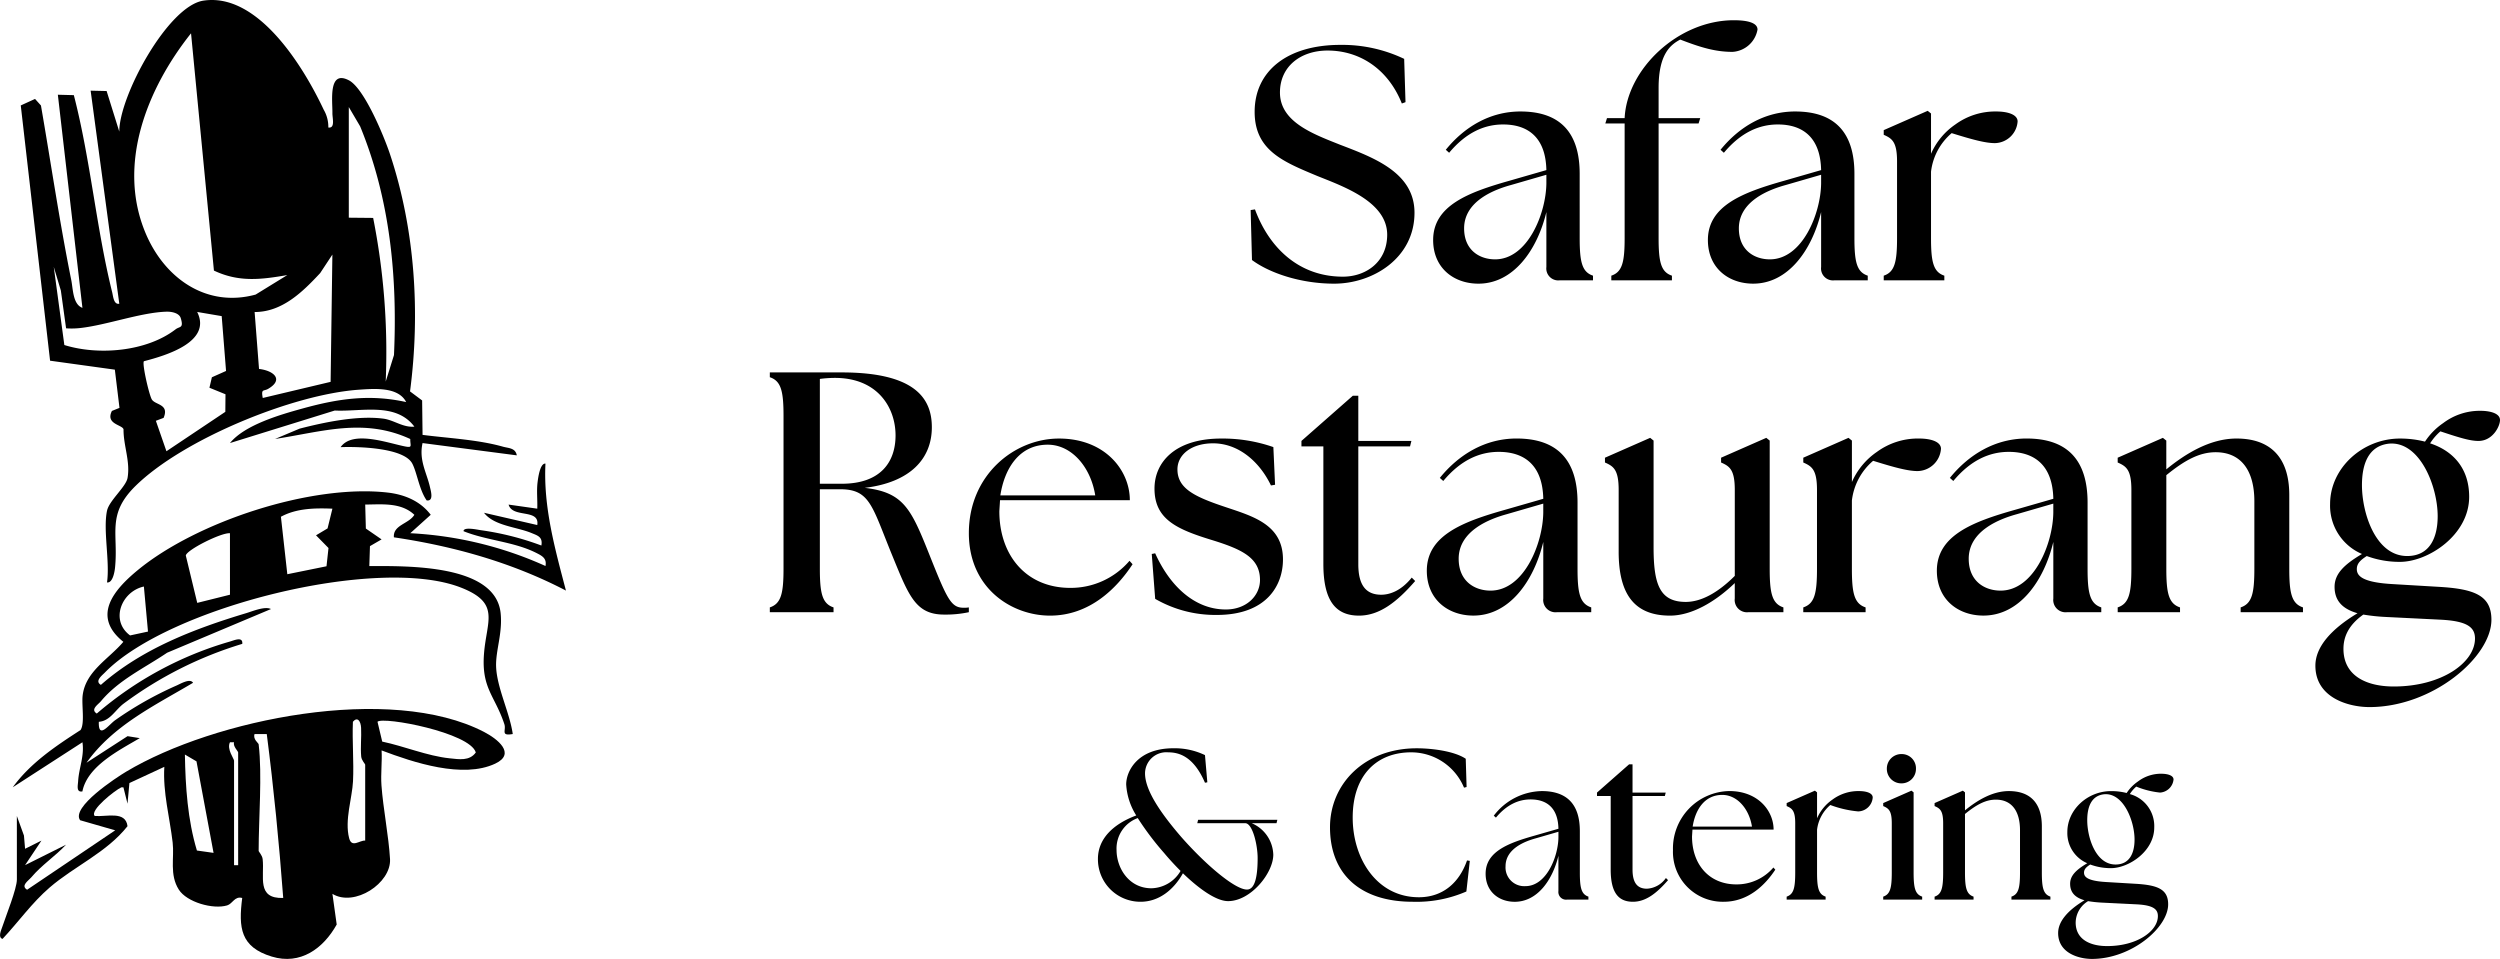<svg xmlns="http://www.w3.org/2000/svg" width="525.484" height="201.56" viewBox="0 0 525.484 201.56"><g id="Group_3" data-name="Group 3" transform="translate(-4090.572 -425.72)"><g id="Group_1" data-name="Group 1" transform="translate(-8.427 -82.28)"><path id="Path_1" data-name="Path 1" d="M23.2,107.345c.449-2.13,3.984-5.021,4.31-6.882.61-3.476-.873-6.792-.843-10.2-.168-.989-3.868-1.065-2.439-3.889l1.589-.639L24.841,77.7,11.227,75.817,5.066,22.163l3-1.37,1.243,1.382c2.114,12.213,3.928,24.551,6.372,36.7.385,1.918.326,5.1,2.345,5.834L12.861,19.912,16.221,20c3.5,13.5,4.72,27.99,8.067,41.469.212.854.308,2.588,1.488,2.378l-6.024-44.79,3.361.079,2.663,8.533C25.751,20.2,36,1.262,43.461.134,54.975-1.608,64.542,14.121,68.733,23.044a7.169,7.169,0,0,1,.981,3.759c1.491.207.842-1.973.858-3.007.041-2.582-.929-9.2,3.463-6.914,3.234,1.681,7.4,11.816,8.628,15.49,5.288,15.868,6.391,33.381,4.224,49.9l2.544,1.9.089,7.238c5.43.7,11.677,1,16.9,2.48,1.171.331,2.628.246,2.909,1.824L89.519,93.13c-.8,3.588.848,6.164,1.55,9.224.2.879.851,3.041-.681,2.834-1.567-2.205-2.03-5.846-3.026-7.743-1.777-3.383-11.545-3.595-15.068-3.456,2.52-3.593,9.792-.9,13.521-.154,1.676.332,1.093-.14,1.122-1.557-9.762-4.5-18.462-1.532-28.424-.011L63.667,90.1c5.283-1.363,12.233-2.812,17.626-2.1,2.215.294,4.153,1.913,6.505,1.674-3.915-5.185-11.1-3.1-16.737-3.382L49.037,93.128c3.137-3.847,10.629-5.992,15.494-7.328,7.379-2.025,13.951-2.974,21.545-1.286-1.647-3.228-6.642-2.83-9.931-2.6-13.869.959-36.963,10.407-46.958,20.227-6.125,6.018-3.565,9.968-4.312,17.222-.079.773-.474,3.233-1.679,3.059.628-4.409-.859-11,0-15.074M45.668,56.876,40.855,7c-9.243,11.617-15.7,27.659-9.473,42.2C35.4,58.572,44.166,64.72,54.433,61.918l6.66-4.1c-5.519.954-10.174,1.544-15.426-.944M74.017,22.5V45.756l5.119.049a145.161,145.161,0,0,1,2.638,34.4l1.74-5.576c.743-16.474-.825-32.758-7.108-48.062ZM55.929,83.654l14.264-3.39.373-26.754L68,57.4c-3.692,3.973-7.992,8.189-13.779,8.188l.925,11.962c3.064.35,5.281,2.221,1.914,4.185-.942.55-1.517-.089-1.128,1.923M14.592,69.009l-1.1-7.945L12,56.095l2.225,16.428c7.2,2.242,17.3,1.386,23.386-3.3.858-.661,1.749-.17,1.083-2.354-.329-1.08-1.923-1.387-3-1.355-5.383.157-12.645,2.837-18.162,3.439a16.582,16.582,0,0,1-2.937.06M47.3,66.446l-5.153-.875c3.125,6.254-6.434,9.121-11.185,10.354-.471.353,1.074,7.076,1.653,8.04.711,1.186,3.732.945,2.472,3.873l-1.623.61,2.221,6.4,12.379-8.283.034-3.69L44.723,81.5l.515-2.2,2.978-1.327Z" transform="translate(4098.298 508)"></path><path id="Path_2" data-name="Path 2" d="M3.543,195.5l1.491,4.111.236,2.78,3.441-1.718-3.446,5.16,8.614-4.3c-2.283,2.446-5.152,4.291-7.323,6.885-.575.686-2.276,1.718-.862,2.584l18.52-12.49-7.376-2.123c-1.959-2.734,7.613-8.97,9.686-10.209,18.492-11.054,55.552-18.545,75.223-8.347,2.777,1.439,6.809,4.559,2.341,6.664-6.8,3.2-17.124-.223-23.879-2.78.132,2.42-.2,4.929-.028,7.345.345,4.844,1.525,10.683,1.8,15.485.289,5.064-7.478,10.148-12.108,7.318l.9,6.446c-2.818,5.049-7.627,8.578-13.662,6.735-6.581-2.01-7-6.055-6.2-12.315-1.606-.438-1.993,1.209-3.166,1.562-2.97.892-8.48-.674-10.158-3.316-2.005-3.16-.917-6.646-1.295-9.9-.613-5.277-2.083-10.56-1.75-15.909L27.2,188.573l-.4,4.341-.861-3.444-.424,0c-1.32.6-6.769,4.875-5.6,6.025,2.466.221,6.485-1.146,6.886,2.147-4.415,5.567-11.1,8.351-16.385,12.906-3.708,3.2-6.557,7.239-9.886,10.788-1.034-.318-.267-1.863-.022-2.607.735-2.232,3.039-7.937,3.039-9.882Zm73.217,5.168V184.733c0-.2-.767-.907-.841-1.743-.175-2,.078-4.018-.02-6.02-.069-1.41-.756-2.415-1.722-1.279-.174,4.145.224,8.364.022,12.512-.171,3.515-1.8,8.162-.814,11.965.55,2.118,2.217.408,3.375.5m3.578-20.806c4.577.957,9.5,3.029,14.144,3.511,1.985.206,4.207.619,5.527-1.225-1.209-4.173-19.455-7.613-20.663-6.458Zm-25.974.563c.771,6.428,0,15.6,0,22.4,0,.187.75.908.843,1.741.413,3.688-1.348,8.351,4.322,8.163-.861-11.528-1.992-23.052-3.459-34.452l-2.566,0c-.386,1.1.828,1.884.86,2.151m-4.307,25.411V182.149c0-.278-1.128-1.283-.867-2.151h-.852c-.73,1.44.857,3.446.857,3.874v21.965Zm-5.17-2.587L41.3,184.017l-2.438-1.435c.116,6.772.577,13.71,2.526,20.175Z" transform="translate(4099 484.017)"></path><path id="Path_3" data-name="Path 3" d="M119.4,139.824c-11.32-5.9-23.566-9.333-36.173-11.2-.236-2.6,3.16-2.822,4.3-4.733-2.781-2.644-6.844-2.178-10.33-2.156l.134,5.043,3.306,2.281-2.443,1.415-.135,4.185c7.65.029,26.489-.5,27.6,9.873.446,4.18-1.056,7.871-.951,11.213.14,4.452,2.874,9.744,3.5,14.225-2.645.45-1.326-.754-1.764-2.075-1.987-5.991-4.829-7.517-4.284-14.744.53-7.037,3.579-10.7-4.912-13.993-17.539-6.795-61.4,4.181-74.764,17.876-.636.652-2.193,1.824-.845,2.6,8.65-7.6,19.653-11.793,30.57-15.083,1.363-.411,3.934-1.5,5.177-.853l-21.829,9.181c-4.764,3.229-10.168,5.7-13.918,10.2-.572.687-2.277,1.718-.861,2.584a74.633,74.633,0,0,1,27.947-15.124c.886-.239,2.792-1.159,2.632.478A81.216,81.216,0,0,0,26.429,163.57c-1.776,1.339-2.857,3.664-5.225,3.826-.134,3.863,2.172.5,3.5-.381a74.48,74.48,0,0,1,12.65-7.161c.9-.36,3.015-1.708,3.655-.652-8.091,4.8-16.765,8.917-22.393,16.8l8.627-5.583,2.568.413c-4.421,2.6-11.006,5.892-12.061,11.2-1.346.234-.948-1.235-.893-2.18.161-2.761,1.347-5.3.9-8.151L3.114,181.165c3.7-5.105,9.009-8.653,14.24-12.027.949-1.384.2-5.255.452-7.3.628-5.089,5.509-7.649,8.553-11.249-6.666-5.347-2.119-10.836,3.028-15.072,12.411-10.214,36.5-18.11,52.48-16.307,3.564.4,6.9,1.771,9.1,4.676l-4.3,3.873a78.672,78.672,0,0,1,28.421,6.894c.313-1.624-.725-2.143-1.965-2.768-4.661-2.351-10.456-2.6-15.263-4.552.009-.948,2.758-.344,3.658-.208a59.62,59.62,0,0,1,12.708,3.223c.32-1.8-.757-2.085-2.1-2.638-3.11-1.285-7.864-1.5-9.959-4.249l11.194,2.581c.547-3.51-5.235-1.388-6.025-4.3l6.027.859c.069-1.835-.165-3.7.062-5.541.1-.806.491-4.042,1.659-3.933-.466,9.141,2.016,17.967,4.307,26.7M70.3,122.6c-3.649-.14-7.514-.1-10.822,1.7l1.345,12.081,8.237-1.673.419-3.836L66.856,128.2l2.426-1.45Zm-21.534,5.165c-1.785-.184-9.179,3.533-9.277,4.695l2.4,9.942,6.881-1.716Zm-18.091,11.2c-4.677,1.014-7.18,7.118-2.9,10.28l3.763-.812Z" transform="translate(4098.568 492.319)"></path></g><path id="Path_4" data-name="Path 4" d="M20.02.7c8.05,0,16.87-5.32,16.87-14.91,0-8.4-8.47-11.55-15.61-14.28-5.6-2.24-12.67-4.76-12.67-10.99,0-5.53,4.41-8.82,10.01-8.82,6.79,0,12.74,3.92,15.61,11.13l.77-.28-.28-9.1a30.231,30.231,0,0,0-13.44-2.94c-10.99,0-17.99,5.39-17.99,14.07,0,8.12,6.02,10.5,13.23,13.51,5.6,2.24,14.63,5.46,14.63,12.32,0,5.74-4.48,8.82-9.31,8.82C12.53-.77,6.3-6.93,3.36-14.91l-.91.14.28,10.5C6.3-1.61,12.81.7,20.02.7ZM67.41,0h7V-.98c-2.31-.77-2.8-2.87-2.8-7.91V-22.4c0-8.54-3.99-13.09-12.46-13.09-6.37,0-11.76,3.22-15.68,8.05l.7.63c3.57-4.27,7.42-5.95,11.34-5.95,5.18,0,8.96,2.66,9.1,9.59l-7.77,2.24c-8.68,2.45-16.03,5.25-16.03,12.46C40.81-2.59,45.15.7,50.33.7c7.28,0,12.32-6.93,14.28-15.05V-2.8A2.513,2.513,0,0,0,67.41,0ZM47.32-10.92c0-5.81,6.51-8.19,9.8-9.1l7.49-2.17v1.82c-.07,6.3-3.92,15.96-10.78,15.96C50.61-4.41,47.32-6.3,47.32-10.92ZM78.26,0H91V-.98c-2.31-.77-2.8-2.87-2.8-7.91V-32.97h8.4l.35-1.12H88.2v-6.37c0-7.21,2.59-9.1,4.55-10.15,4.34,1.68,7.42,2.59,10.99,2.59a5.683,5.683,0,0,0,5.25-4.69c0-1.4-2.03-1.96-4.97-1.96-11.76,0-22.47,10.29-22.96,20.58H77.35L77-32.97h4.06V-8.89c0,5.04-.49,7.14-2.8,7.91Zm46.9,0h7V-.98c-2.31-.77-2.8-2.87-2.8-7.91V-22.4c0-8.54-3.99-13.09-12.46-13.09-6.37,0-11.76,3.22-15.68,8.05l.7.63c3.57-4.27,7.42-5.95,11.34-5.95,5.18,0,8.96,2.66,9.1,9.59l-7.77,2.24c-8.68,2.45-16.03,5.25-16.03,12.46,0,5.88,4.34,9.17,9.52,9.17,7.28,0,12.32-6.93,14.28-15.05V-2.8A2.513,2.513,0,0,0,125.16,0ZM105.07-10.92c0-5.81,6.51-8.19,9.8-9.1l7.49-2.17v1.82c-.07,6.3-3.92,15.96-10.78,15.96C108.36-4.41,105.07-6.3,105.07-10.92ZM135.52,0h12.74V-.98c-2.31-.77-2.8-2.87-2.8-7.91V-22.82a12.554,12.554,0,0,1,4.34-8.12c4.48,1.4,7.14,2.1,9.1,2.1a4.889,4.889,0,0,0,4.76-4.55c0-1.47-2.1-2.1-4.48-2.1a14.187,14.187,0,0,0-8.61,2.73,14.545,14.545,0,0,0-5.11,6.16v-8.47l-.7-.56-9.24,4.06v.98c1.75.77,2.8,1.47,2.8,5.6v16.1c0,5.04-.49,7.14-2.8,7.91Z" transform="translate(4351 484.644)"></path><path id="Path_5" data-name="Path 5" d="M40.032.5A23.262,23.262,0,0,0,45.216,0V-1.008a5.449,5.449,0,0,1-1.08.072c-2.664,0-3.456-1.728-7.272-11.3s-5.4-12.96-13.536-13.9C32.9-27.288,37.44-32.256,37.44-38.88c0-5.832-3.24-11.52-18.936-11.52H3.384v1.008c2.376.792,2.88,2.952,2.88,8.136V-9.144c0,5.184-.5,7.344-2.88,8.136V0H16.776V-1.008C14.4-1.8,13.9-3.96,13.9-9.144v-16.7h4.248c6.336,0,6.7,3.528,11.016,14.04C32.616-3.384,34.056.5,40.032.5ZM18.5-27H13.9V-49.032a24.237,24.237,0,0,1,3.168-.216c9,0,12.744,6.264,12.744,12.1C29.808-31.608,26.712-27,18.5-27ZM62.28.72c8.352,0,14.04-5.76,17.352-10.8l-.648-.72A16.225,16.225,0,0,1,66.528-5.112c-9.144,0-14.9-6.7-14.9-16.128l.144-2.3H79.056c0-6.264-5.184-12.96-14.9-12.96-9.36,0-18.936,7.632-18.936,19.872C45.216-4.968,54.288.72,62.28.72ZM51.84-24.552C52.7-30.168,55.8-35.28,61.92-35.208c4.968.072,8.928,4.752,9.864,10.656ZM97.344.576c10.44,0,13.9-6.192,13.9-11.664,0-7.344-6.336-9.072-12.1-11.016-6.48-2.16-10.08-3.888-10.08-7.92,0-3.1,2.952-5.472,7.488-5.472,5.256,0,9.72,3.744,12.168,8.856l.864-.144-.36-7.92A32.376,32.376,0,0,0,98.28-36.5c-9.792,0-14.04,5.04-14.04,10.512,0,6.48,4.68,8.568,12.24,10.872,6.264,1.944,9.936,3.744,9.936,8.352,0,3.312-2.88,6.264-7.344,6.192-6.408-.072-11.592-4.9-14.688-11.808l-.72.144.72,9.432A25.293,25.293,0,0,0,97.344.576Zm29.88.144c4.32,0,7.992-2.88,11.808-7.272l-.72-.72c-2.376,2.952-4.824,3.6-6.408,3.6-3.168,0-4.824-1.944-4.824-6.408V-34.848h10.872L138.24-36H127.08v-9.5h-1.152l-10.8,9.5v1.152h4.608v24.7C119.736-2.376,122.328.72,127.224.72ZM168.84,0h7.2V-1.008c-2.376-.792-2.88-2.952-2.88-8.136v-13.9c0-8.784-4.1-13.464-12.816-13.464-6.552,0-12.1,3.312-16.128,8.28l.72.648c3.672-4.392,7.632-6.12,11.664-6.12,5.328,0,9.216,2.736,9.36,9.864l-7.992,2.3c-8.928,2.52-16.488,5.4-16.488,12.816,0,6.048,4.464,9.432,9.792,9.432,7.488,0,12.672-7.128,14.688-15.48V-2.88A2.585,2.585,0,0,0,168.84,0ZM148.176-11.232c0-5.976,6.7-8.424,10.08-9.36l7.7-2.232v1.872c-.072,6.48-4.032,16.416-11.088,16.416C151.56-4.536,148.176-6.48,148.176-11.232ZM192.6.72c4.536,0,9.5-2.88,13.608-6.84v3.24A2.585,2.585,0,0,0,209.088,0h7.344V-1.008c-2.376-.792-2.88-2.952-2.88-8.136V-36.072l-.72-.576-9.5,4.176v1.008c1.8.792,2.88,1.512,2.88,5.76V-7.632c-3.528,3.528-7.056,5.472-10.3,5.472-5.544,0-6.768-3.816-6.768-11.52V-36.072l-.72-.576-9.5,4.176v1.008c1.8.792,2.88,1.512,2.88,5.76v12.96C181.8-3.96,184.968.72,192.6.72ZM220.608,0h13.1V-1.008c-2.376-.792-2.88-2.952-2.88-8.136V-23.472a12.913,12.913,0,0,1,4.464-8.352c4.608,1.44,7.344,2.16,9.36,2.16a5.029,5.029,0,0,0,4.9-4.68c0-1.512-2.16-2.16-4.608-2.16a14.593,14.593,0,0,0-8.856,2.808,14.96,14.96,0,0,0-5.256,6.336v-8.712l-.72-.576-9.5,4.176v1.008c1.8.792,2.88,1.512,2.88,5.76v16.56c0,5.184-.5,7.344-2.88,8.136Zm55.44,0h7.2V-1.008c-2.376-.792-2.88-2.952-2.88-8.136v-13.9c0-8.784-4.1-13.464-12.816-13.464-6.552,0-12.1,3.312-16.128,8.28l.72.648c3.672-4.392,7.632-6.12,11.664-6.12,5.328,0,9.216,2.736,9.36,9.864l-7.992,2.3c-8.928,2.52-16.488,5.4-16.488,12.816,0,6.048,4.464,9.432,9.792,9.432,7.488,0,12.672-7.128,14.688-15.48V-2.88A2.585,2.585,0,0,0,276.048,0ZM255.384-11.232c0-5.976,6.7-8.424,10.08-9.36l7.7-2.232v1.872c-.072,6.48-4.032,16.416-11.088,16.416C258.768-4.536,255.384-6.48,255.384-11.232ZM286.7,0h13.1V-1.008c-2.376-.792-2.88-2.952-2.88-8.136V-28.8c3.888-3.168,6.984-4.824,10.368-4.824,5.328,0,8.136,3.816,8.136,10.3V-9.144c0,5.184-.5,7.344-2.88,8.136V0h13.1V-1.008c-2.376-.792-2.88-2.952-2.88-8.136v-15.48c0-8.424-4.464-11.88-11.088-11.88-5.616,0-10.8,3.24-14.76,6.48v-6.048l-.72-.576-9.5,4.176v1.008c1.8.792,2.88,1.512,2.88,5.76v16.56c0,5.184-.5,7.344-2.88,8.136Zm52.92,19.944c13.248,0,25.632-10.512,25.632-18.36,0-5.112-3.6-6.48-11.016-6.912L344.592-5.9c-6.624-.36-7.632-1.8-7.632-3.168,0-1.224.864-1.944,2.088-2.736a19.846,19.846,0,0,0,6.984,1.224c5.9,0,14.544-5.616,14.544-13.68,0-6.192-3.6-9.72-8.208-11.232a11.174,11.174,0,0,1,2.16-2.52c4.1,1.368,6.264,2.016,7.992,2.016,3.024,0,4.536-3.1,4.536-4.392,0-1.368-1.944-1.944-4.176-1.944a12.785,12.785,0,0,0-7.776,2.592,14.014,14.014,0,0,0-3.816,3.888,21.023,21.023,0,0,0-5.256-.648c-7.848,0-14.688,6.192-14.688,13.752a11.019,11.019,0,0,0,6.7,10.512c-3.888,2.3-5.76,4.248-5.76,6.912,0,3.024,1.8,4.68,4.824,5.544-5.616,3.384-8.856,7.128-8.856,11.016C328.248,18,335.232,19.944,339.624,19.944Zm7.92-31.752c-6.624,0-9.5-9-9.5-14.9,0-4.32,1.3-8.208,5.616-8.712,6.48-.648,10.3,8.856,10.3,15.264C353.952-15.912,352.44-11.808,347.544-11.808ZM334.152,7.7c0-2.376.936-4.9,4.176-7.2a40.556,40.556,0,0,0,4.68.5l11.592.576c5.688.288,7.2,1.656,7.2,3.96,0,5.04-6.984,10.08-17.064,10.08C339.12,15.624,334.152,13.464,334.152,7.7Z" transform="translate(4249 554.4)"></path><path id="Path_6" data-name="Path 6" d="M28.71.315c4.77,0,9.5-5.9,9.5-9.765a7.417,7.417,0,0,0-4.545-6.615h5.22l.18-.72H22.41l-.18.72H32.31c1.53,0,2.61,4.545,2.61,7.335,0,4.23-.675,6.615-2.25,6.615-2.52,0-8.73-5.265-13.86-11.115-4.14-4.815-7.56-9.675-7.56-13.32a4.468,4.468,0,0,1,4.86-4.41c2.3,0,5.355.855,7.74,6.39l.495-.09-.495-5.715a14.691,14.691,0,0,0-6.615-1.44c-7.65,0-9.945,4.9-9.945,7.6a13.69,13.69,0,0,0,2.115,6.525C4.455-15.84,1.35-12.735,1.35-8.55a8.928,8.928,0,0,0,8.955,9c3.87,0,6.975-2.52,8.91-5.985C22.77-2.115,26.28.315,28.71.315ZM5.265-10.44a6.8,6.8,0,0,1,4.455-6.7A60.312,60.312,0,0,0,15.255-9.81c1.125,1.35,2.3,2.61,3.465,3.78A7.282,7.282,0,0,1,12.6-2.385C7.875-2.385,5.265-6.615,5.265-10.44ZM67.5.45A26.219,26.219,0,0,0,78.795-1.71l.72-6.435-.585-.09C77.31-3.555,73.845-.5,68.805-.5,60.03-.5,54.9-8.55,54.9-17.235c0-8.955,5.085-13.725,12.285-13.725A12.033,12.033,0,0,1,78.3-23.535l.54-.135-.18-5.94c-2.34-1.575-6.975-2.2-10.305-2.2-11.025,0-18.225,7.515-18.225,16.6C50.13-5.13,56.745.45,67.5.45ZM99.945,0h4.5V-.63c-1.485-.5-1.8-1.845-1.8-5.085V-14.4c0-5.49-2.565-8.415-8.01-8.415a12.945,12.945,0,0,0-10.08,5.175l.45.405c2.295-2.745,4.77-3.825,7.29-3.825,3.33,0,5.76,1.71,5.85,6.165l-5,1.44c-5.58,1.575-10.305,3.375-10.305,8.01,0,3.78,2.79,5.9,6.12,5.9,4.68,0,7.92-4.455,9.18-9.675V-1.8A1.616,1.616,0,0,0,99.945,0ZM87.03-7.02c0-3.735,4.185-5.265,6.3-5.85l4.815-1.395v1.17c-.045,4.05-2.52,10.26-6.93,10.26A3.93,3.93,0,0,1,87.03-7.02ZM113.805.45c2.7,0,5-1.8,7.38-4.545l-.45-.45a5.185,5.185,0,0,1-4,2.25c-1.98,0-3.015-1.215-3.015-4.005V-21.78h6.795l.18-.72h-6.975v-5.94H113l-6.75,5.94v.72h2.88V-6.345C109.125-1.485,110.745.45,113.805.45Zm19.08,0c5.22,0,8.775-3.6,10.845-6.75l-.4-.45A10.141,10.141,0,0,1,135.54-3.2c-5.715,0-9.315-4.185-9.315-10.08l.09-1.44H143.37c0-3.915-3.24-8.1-9.315-8.1A12.066,12.066,0,0,0,122.22-10.4,10.475,10.475,0,0,0,132.885.45Zm-6.525-15.8c.54-3.51,2.475-6.7,6.3-6.66,3.1.045,5.58,2.97,6.165,6.66ZM146.115,0h8.19V-.63c-1.485-.5-1.8-1.845-1.8-5.085V-14.67a8.071,8.071,0,0,1,2.79-5.22,22.382,22.382,0,0,0,5.85,1.35,3.143,3.143,0,0,0,3.06-2.925c0-.945-1.35-1.35-2.88-1.35a9.12,9.12,0,0,0-5.535,1.755,9.35,9.35,0,0,0-3.285,3.96v-5.445l-.45-.36-5.94,2.61v.63c1.125.495,1.8.945,1.8,3.6v10.35c0,3.24-.315,4.59-1.8,5.085ZM166.41,0h8.19V-.63c-1.485-.5-1.8-1.845-1.8-5.085v-16.83l-.45-.36-5.94,2.61v.63c1.125.495,1.8.945,1.8,3.6v10.35c0,3.24-.315,4.59-1.8,5.085Zm3.825-24.435a3.035,3.035,0,0,0,3.06-3.06,2.991,2.991,0,0,0-3.06-3.1,3.045,3.045,0,0,0-3.06,3.1A3.035,3.035,0,0,0,170.235-24.435ZM177.21,0h8.19V-.63c-1.485-.5-1.8-1.845-1.8-5.085V-18c2.43-1.98,4.365-3.015,6.48-3.015,3.33,0,5.085,2.385,5.085,6.435v8.865c0,3.24-.315,4.59-1.8,5.085V0h8.19V-.63c-1.485-.5-1.8-1.845-1.8-5.085V-15.39c0-5.265-2.79-7.425-6.93-7.425-3.51,0-6.75,2.025-9.225,4.05v-3.78l-.45-.36-5.94,2.61v.63c1.125.495,1.8.945,1.8,3.6v10.35c0,3.24-.315,4.59-1.8,5.085Zm33.075,12.465c8.28,0,16.02-6.57,16.02-11.475,0-3.2-2.25-4.05-6.885-4.32l-6.03-.36c-4.14-.225-4.77-1.125-4.77-1.98,0-.765.54-1.215,1.305-1.71a12.4,12.4,0,0,0,4.365.765c3.69,0,9.09-3.51,9.09-8.55a6.964,6.964,0,0,0-5.13-7.02,6.984,6.984,0,0,1,1.35-1.575A17.994,17.994,0,0,0,224.6-22.5a3.045,3.045,0,0,0,2.835-2.745c0-.855-1.215-1.215-2.61-1.215a7.991,7.991,0,0,0-4.86,1.62,8.759,8.759,0,0,0-2.385,2.43,13.14,13.14,0,0,0-3.285-.4c-4.9,0-9.18,3.87-9.18,8.6A6.887,6.887,0,0,0,209.3-7.65c-2.43,1.44-3.6,2.655-3.6,4.32,0,1.89,1.125,2.925,3.015,3.465-3.51,2.115-5.535,4.455-5.535,6.885C203.175,11.25,207.54,12.465,210.285,12.465Zm4.95-19.845c-4.14,0-5.94-5.625-5.94-9.315,0-2.7.81-5.13,3.51-5.445,4.05-.405,6.435,5.535,6.435,9.54C219.24-9.945,218.3-7.38,215.235-7.38Zm-8.37,12.2a5.329,5.329,0,0,1,2.61-4.5A25.347,25.347,0,0,0,212.4.63l7.245.36c3.555.18,4.5,1.035,4.5,2.475,0,3.15-4.365,6.3-10.665,6.3C209.97,9.765,206.865,8.415,206.865,4.815Z" transform="translate(4320 614.815)"></path></g></svg>
